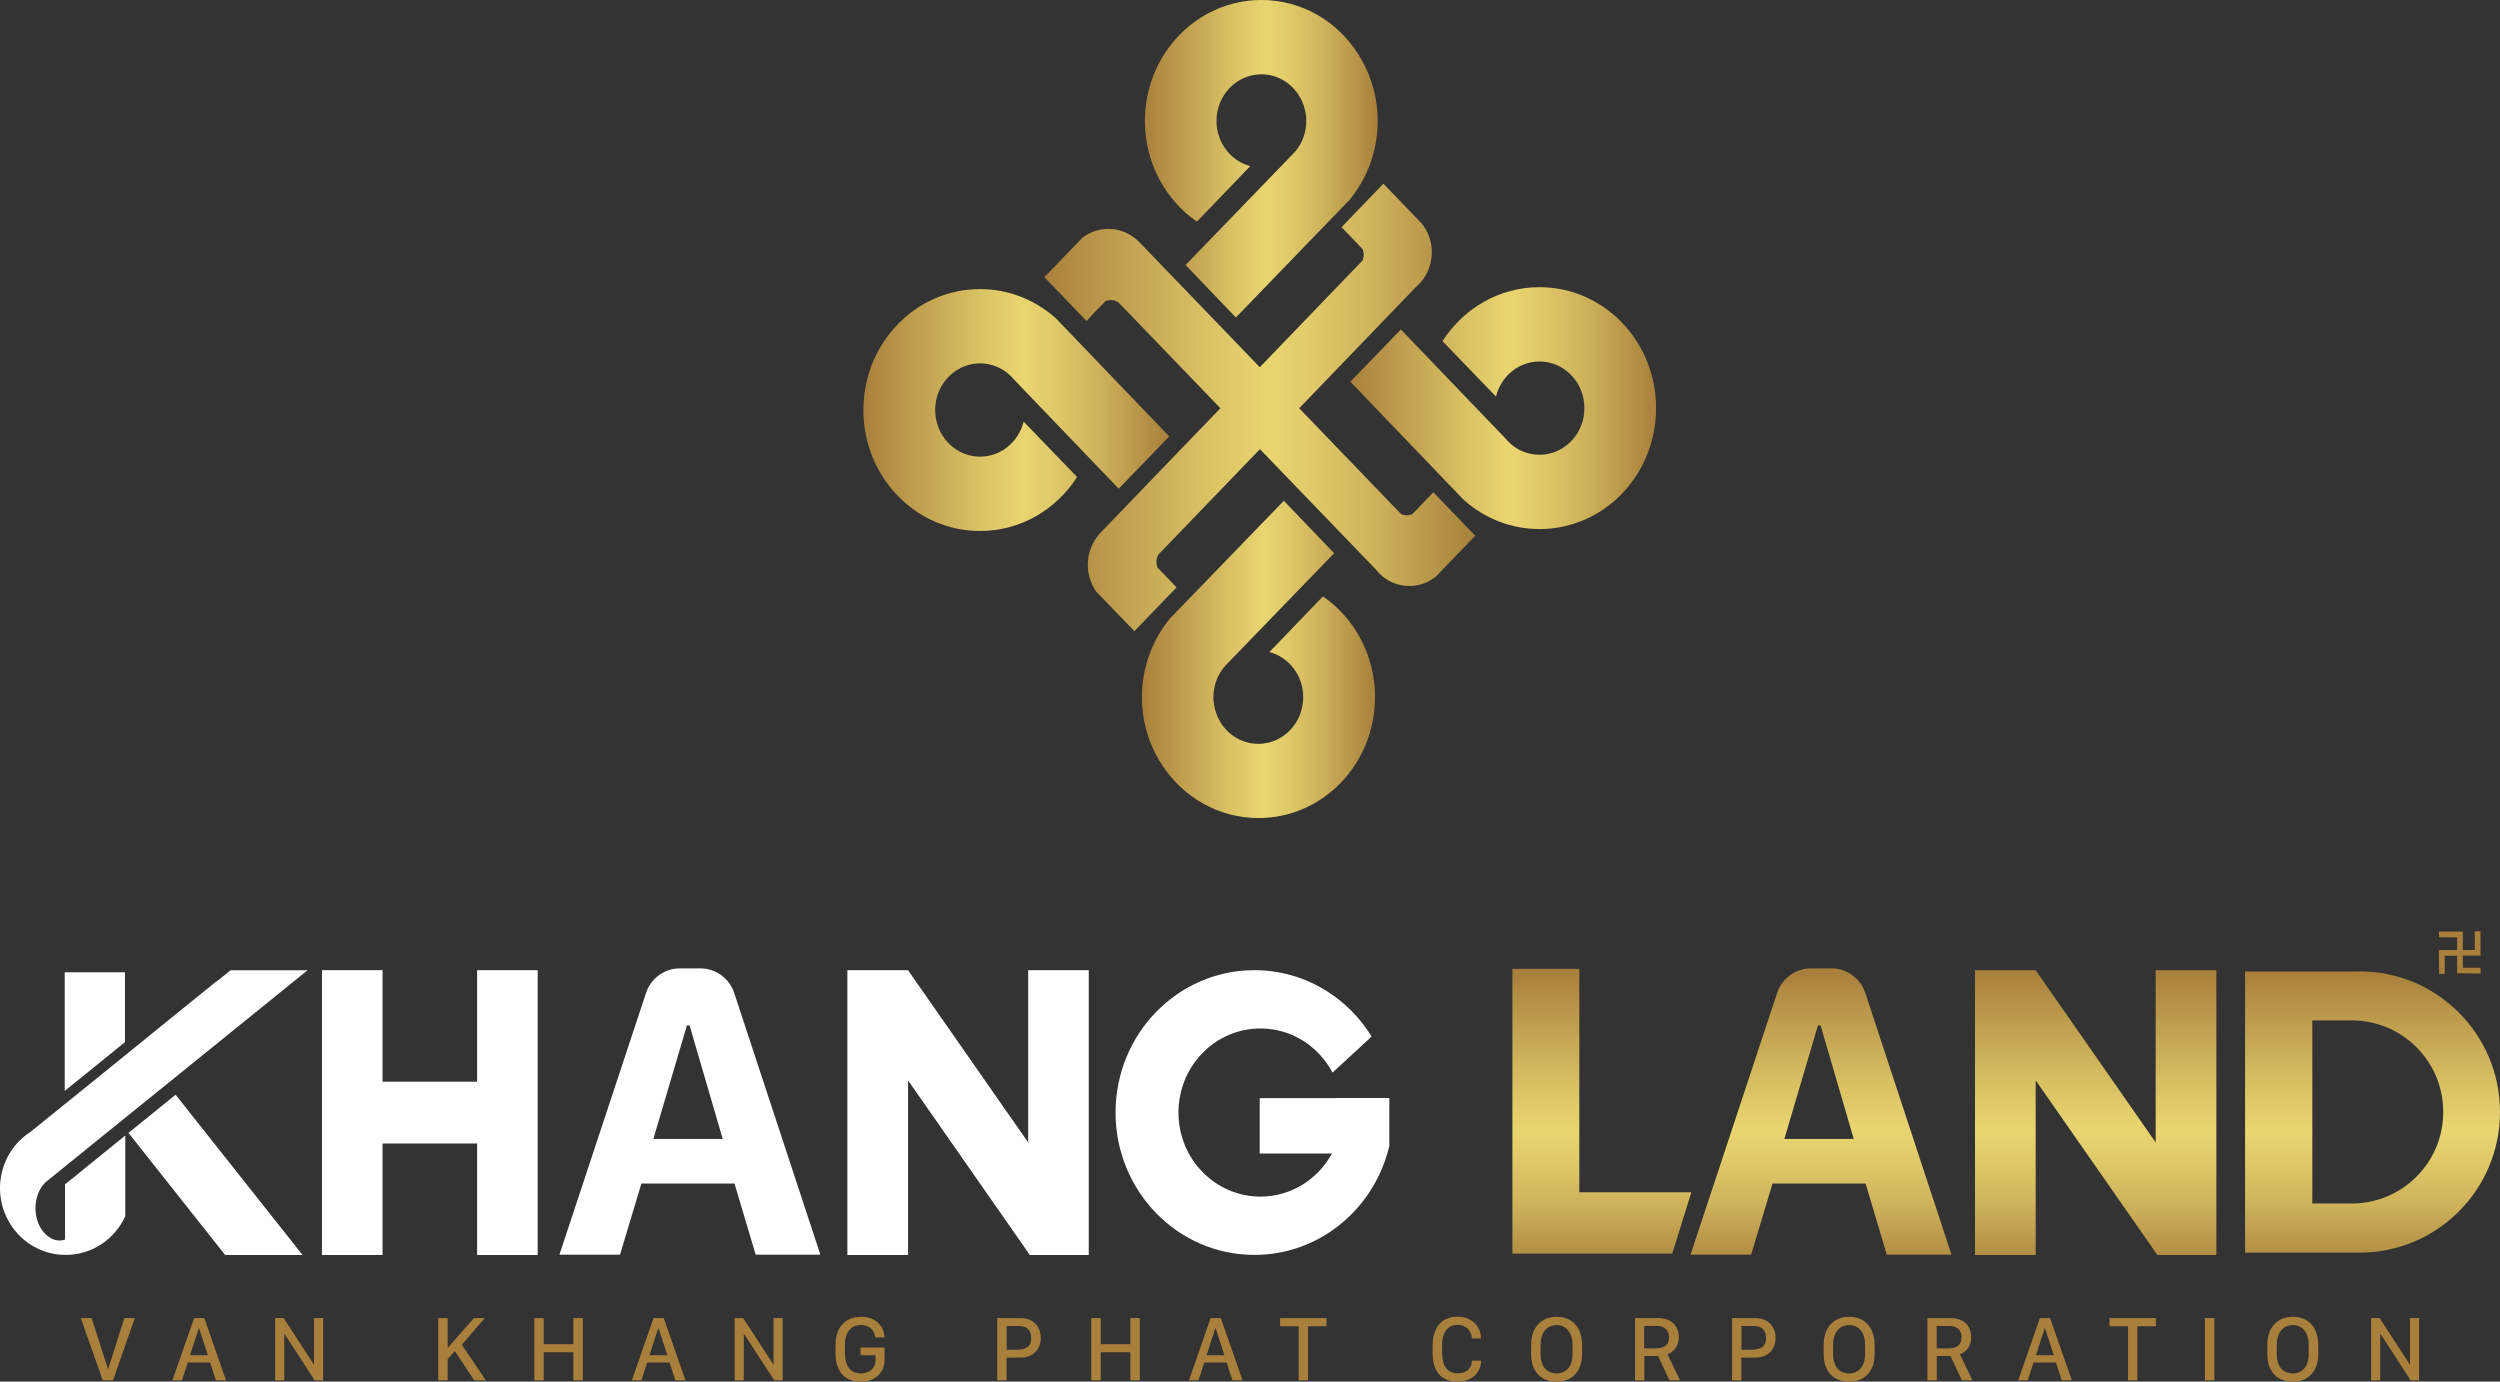 <svg xmlns="http://www.w3.org/2000/svg" width="190" height="105" viewBox="0 0 190 105" fill="none"><rect x="0" y="0" width="190" height="105" fill="#333333" stroke="none"/><g clip-path="url(#clip0_2_584)"><path d="M90.963 16.846L95.02 12.624C93.547 12.238 92.453 10.844 92.453 9.192C92.453 7.235 93.982 5.648 95.865 5.648C97.459 5.648 98.787 6.784 99.165 8.306C99.238 8.588 99.278 8.886 99.278 9.192C99.278 9.926 99.061 10.61 98.691 11.174C98.602 11.311 98.505 11.432 98.401 11.553C98.312 11.658 98.216 11.754 98.119 11.851L92.469 17.692L90.102 20.141L93.925 24.129L101.588 16.202L102.562 15.194C103.89 13.583 104.703 11.497 104.703 9.209C104.703 7.976 104.47 6.8 104.043 5.72C104.035 5.696 104.027 5.664 104.011 5.64C103.794 5.1 103.52 4.584 103.214 4.101C101.637 1.619 98.94 0 95.865 0C90.98 0 87.011 4.117 87.011 9.192C87.011 12.383 88.581 15.194 90.963 16.846Z" fill="url(#paint0_linear_2_584)"></path><path d="M117.002 21.825C113.928 21.825 111.215 23.452 109.629 25.926L113.694 30.139C114.072 28.608 115.409 27.473 117.002 27.473C118.886 27.473 120.415 29.06 120.415 31.017C120.415 32.669 119.329 34.055 117.856 34.449C117.582 34.522 117.3 34.562 117.002 34.562C116.294 34.562 115.634 34.337 115.095 33.958C114.966 33.869 114.845 33.765 114.732 33.66C114.636 33.563 114.539 33.467 114.451 33.362L108.824 27.497L106.466 25.04L102.627 29.011L110.265 36.971L111.239 37.986C112.793 39.372 114.805 40.21 117.002 40.21C118.194 40.21 119.32 39.968 120.359 39.525C120.383 39.517 120.407 39.509 120.439 39.493C120.963 39.267 121.462 38.985 121.928 38.663C124.303 37.011 125.864 34.208 125.864 31.017C125.864 25.942 121.896 21.825 117.01 21.825" fill="url(#paint1_linear_2_584)"></path><path d="M74.487 40.355C77.561 40.355 80.274 38.727 81.86 36.254L77.795 32.041C77.417 33.571 76.081 34.707 74.487 34.707C72.603 34.707 71.074 33.12 71.074 31.162C71.074 29.511 72.161 28.125 73.634 27.73C73.907 27.658 74.189 27.618 74.487 27.618C75.195 27.618 75.855 27.843 76.394 28.222C76.523 28.31 76.644 28.415 76.757 28.52C76.853 28.608 76.95 28.713 77.038 28.818L82.665 34.683L85.023 37.14L88.862 33.169L81.224 25.209L80.25 24.194C78.697 22.808 76.684 21.97 74.479 21.97C73.287 21.97 72.161 22.212 71.122 22.655C71.098 22.663 71.074 22.679 71.042 22.687C70.519 22.913 70.019 23.195 69.553 23.517C67.178 25.168 65.617 27.972 65.617 31.162C65.617 36.238 69.577 40.355 74.471 40.355" fill="url(#paint2_linear_2_584)"></path><path d="M100.534 45.334L96.477 49.555C97.95 49.942 99.045 51.328 99.045 52.987C99.045 54.945 97.515 56.532 95.632 56.532C94.038 56.532 92.71 55.404 92.332 53.874C92.259 53.592 92.219 53.294 92.219 52.987C92.219 52.254 92.436 51.569 92.807 51.006C92.895 50.869 92.992 50.748 93.096 50.627C93.185 50.522 93.281 50.425 93.378 50.329L99.029 44.488L101.395 42.047L97.572 38.059L89.901 45.986L88.927 46.993C87.599 48.605 86.786 50.691 86.786 52.979C86.786 54.212 87.019 55.388 87.446 56.468C87.454 56.492 87.462 56.524 87.478 56.548C87.695 57.088 87.969 57.604 88.283 58.087C89.869 60.553 92.573 62.172 95.648 62.172C100.542 62.172 104.502 58.055 104.502 52.979C104.502 49.789 102.932 46.977 100.55 45.326" fill="url(#paint3_linear_2_584)"></path><path d="M82.898 24.041L83.373 23.549L84.025 22.88C84.146 22.832 84.275 22.808 84.411 22.808C84.629 22.808 84.83 22.872 84.999 22.985L85.345 23.34L85.876 23.887L92.75 31.026L83.719 40.403L83.59 40.54C83.027 41.161 82.673 41.998 82.673 42.925C82.673 43.682 82.906 44.375 83.301 44.947L83.333 44.987L84.033 45.712L84.323 46.011L86.214 47.968L89.418 44.641L89.088 44.294L88.613 43.803L87.961 43.126C87.913 43.005 87.889 42.868 87.889 42.732C87.889 42.506 87.953 42.297 88.058 42.119L88.404 41.765L88.935 41.217L95.753 34.135L104.534 43.247C104.687 43.441 104.856 43.618 105.041 43.779C105.605 44.254 106.329 44.536 107.11 44.536C107.891 44.536 108.575 44.262 109.13 43.819L109.138 43.811L109.71 43.215L110.096 42.812L112.116 40.718L108.937 37.414L108.414 37.954L107.947 38.446L107.327 39.082C107.198 39.13 107.062 39.163 106.917 39.163C106.764 39.163 106.619 39.13 106.49 39.074L105.903 38.47L105.532 38.083L98.739 31.026L107.577 21.849C107.762 21.696 107.931 21.519 108.084 21.326C108.543 20.737 108.816 19.988 108.816 19.174C108.816 18.361 108.559 17.66 108.124 17.072L108.116 17.056L107.545 16.459L107.158 16.057L105.138 13.962L101.958 17.265L102.482 17.805L102.949 18.296L103.56 18.933C103.609 19.062 103.641 19.207 103.641 19.36C103.641 19.513 103.609 19.666 103.552 19.803L102.965 20.407L102.594 20.794L95.745 27.908L86.657 18.474L86.528 18.345C85.933 17.756 85.12 17.394 84.234 17.394C83.51 17.394 82.834 17.636 82.286 18.047L82.254 18.079L81.554 18.804L81.264 19.102L79.373 21.068L82.576 24.395L82.906 24.049L82.898 24.041Z" fill="url(#paint4_linear_2_584)"></path><path d="M7.808 104.903L6.142 100.174H6.963L8.202 104.033H8.226L9.45 100.174H10.247L8.588 104.903H7.8H7.808Z" fill="#A8803C"></path><path d="M13.104 104.903L14.754 100.174H15.527L17.177 104.903H16.412L15.97 103.55H14.271L13.828 104.903H13.104ZM15.108 100.947L14.44 102.994H15.8L15.132 100.947H15.108Z" fill="#A8803C"></path><path d="M20.912 104.903V100.174H21.556L23.842 103.687H23.866V100.174H24.558V104.903H23.914L21.628 101.383H21.604V104.903H20.912Z" fill="#A8803C"></path><path d="M35.094 102.196L36.921 104.903H36.036L34.571 102.68L34.024 103.284V104.903H33.307V100.174H34.024V102.406H34.056L36.02 100.174H36.841L35.102 102.196H35.094Z" fill="#A8803C"></path><path d="M43.578 104.903V102.768H41.324V104.903H40.608V100.174H41.324V102.156H43.578V100.174H44.294V104.903H43.578Z" fill="#A8803C"></path><path d="M48.021 104.903L49.671 100.174H50.444L52.094 104.903H51.329L50.887 103.55H49.188L48.746 104.903H48.021ZM50.025 100.947L49.357 102.994H50.718L50.05 100.947H50.025Z" fill="#A8803C"></path><path d="M55.837 104.903V100.174H56.481L58.767 103.687H58.791V100.174H59.483V104.903H58.839L56.553 101.383H56.529V104.903H55.837Z" fill="#A8803C"></path><path d="M66.518 101.64C66.446 100.996 65.971 100.698 65.423 100.698C64.755 100.698 64.216 101.149 64.216 102.212V102.841C64.216 103.783 64.611 104.38 65.415 104.38C66.084 104.38 66.542 103.969 66.542 103.405V103.002H65.399V102.414H67.226V103.381C67.226 104.041 66.776 105.008 65.415 105.008C64.127 105.008 63.5 104.146 63.5 102.849V102.212C63.5 100.875 64.256 100.077 65.439 100.077C66.623 100.077 67.178 100.827 67.226 101.64H66.526H66.518Z" fill="#A8803C"></path><path d="M77.561 100.174C78.503 100.174 79.099 100.794 79.099 101.681C79.099 102.567 78.503 103.179 77.561 103.179H76.499V104.903H75.791V100.174H77.57H77.561ZM76.499 102.583H77.167C77.924 102.583 78.374 102.406 78.374 101.681C78.374 101.109 78.044 100.778 77.481 100.778H76.507V102.591L76.499 102.583Z" fill="#A8803C"></path><path d="M85.909 104.903V102.768H83.655V104.903H82.938V100.174H83.655V102.156H85.909V100.174H86.625V104.903H85.909Z" fill="#A8803C"></path><path d="M90.36 104.903L92.01 100.174H92.782L94.433 104.903H93.668L93.225 103.55H91.527L91.084 104.903H90.36ZM92.364 100.947L91.696 102.994H93.056L92.388 100.947H92.364Z" fill="#A8803C"></path><path d="M98.699 104.903V100.794H97.29V100.174H100.816V100.794H99.407V104.903H98.699Z" fill="#A8803C"></path><path d="M109.605 102.849C109.605 103.904 110.08 104.371 110.796 104.371C111.513 104.371 111.867 103.928 111.867 103.413H112.559V103.453C112.559 104.178 111.988 105 110.772 105C109.557 105 108.881 104.251 108.881 102.849V102.245C108.881 100.843 109.621 100.069 110.772 100.069C111.923 100.069 112.551 100.875 112.551 101.689V101.721H111.859C111.859 101.213 111.489 100.69 110.78 100.69C110.072 100.69 109.597 101.197 109.597 102.245V102.841L109.605 102.849Z" fill="#A8803C"></path><path d="M116.366 102.228C116.366 100.883 117.123 100.077 118.306 100.077C119.49 100.077 120.238 100.883 120.238 102.228V102.897C120.238 104.235 119.481 105.008 118.298 105.008C117.115 105.008 116.366 104.235 116.366 102.897V102.228ZM117.083 102.897C117.083 103.912 117.606 104.38 118.298 104.38C118.99 104.38 119.514 103.904 119.514 102.897V102.228C119.514 101.221 118.99 100.706 118.298 100.706C117.606 100.706 117.083 101.221 117.083 102.228V102.897Z" fill="#A8803C"></path><path d="M127.595 101.608C127.595 102.382 127.12 102.784 126.726 102.929L127.684 104.903H126.879L126.017 103.058H124.971V104.903H124.263V100.174H126.025C127.096 100.174 127.587 100.843 127.587 101.616L127.595 101.608ZM125.905 102.47C126.524 102.47 126.846 102.172 126.846 101.64C126.846 101.068 126.476 100.77 125.921 100.77H124.955V102.478H125.897L125.905 102.47Z" fill="#A8803C"></path><path d="M133.406 100.174C134.348 100.174 134.944 100.794 134.944 101.681C134.944 102.567 134.348 103.179 133.406 103.179H132.344V104.903H131.636V100.174H133.415H133.406ZM132.344 102.583H133.012C133.769 102.583 134.219 102.406 134.219 101.681C134.219 101.109 133.889 100.778 133.326 100.778H132.352V102.591L132.344 102.583Z" fill="#A8803C"></path><path d="M138.598 102.228C138.598 100.883 139.355 100.077 140.538 100.077C141.721 100.077 142.47 100.883 142.47 102.228V102.897C142.47 104.235 141.713 105.008 140.53 105.008C139.347 105.008 138.598 104.235 138.598 102.897V102.228ZM139.315 102.897C139.315 103.912 139.838 104.38 140.53 104.38C141.222 104.38 141.745 103.904 141.745 102.897V102.228C141.745 101.221 141.222 100.706 140.53 100.706C139.838 100.706 139.315 101.221 139.315 102.228V102.897Z" fill="#A8803C"></path><path d="M149.819 101.608C149.819 102.382 149.344 102.784 148.949 102.929L149.907 104.903H149.102L148.241 103.058H147.195V104.903H146.486V100.174H148.249C149.32 100.174 149.811 100.843 149.811 101.616L149.819 101.608ZM148.136 102.47C148.756 102.47 149.078 102.172 149.078 101.64C149.078 101.068 148.708 100.77 148.153 100.77H147.187V102.478H148.128L148.136 102.47Z" fill="#A8803C"></path><path d="M153.384 104.903L155.035 100.174H155.807L157.457 104.903H156.693L156.25 103.55H154.552L154.109 104.903H153.384ZM155.397 100.947L154.729 102.994H156.089L155.421 100.947H155.397Z" fill="#A8803C"></path><path d="M161.731 104.903V100.794H160.323V100.174H163.848V100.794H162.44V104.903H161.731Z" fill="#A8803C"></path><path d="M167.575 104.903V100.174H168.291V104.903H167.575Z" fill="#A8803C"></path><path d="M172.316 102.228C172.316 100.883 173.073 100.077 174.256 100.077C175.439 100.077 176.188 100.883 176.188 102.228V102.897C176.188 104.235 175.431 105.008 174.248 105.008C173.065 105.008 172.316 104.235 172.316 102.897V102.228ZM173.032 102.897C173.032 103.912 173.556 104.38 174.248 104.38C174.94 104.38 175.463 103.904 175.463 102.897V102.228C175.463 101.221 174.94 100.706 174.248 100.706C173.556 100.706 173.032 101.221 173.032 102.228V102.897Z" fill="#A8803C"></path><path d="M180.204 104.903V100.174H180.848L183.134 103.687H183.158V100.174H183.85V104.903H183.207L180.921 101.383H180.896V104.903H180.204Z" fill="#A8803C"></path><path d="M187.175 72.629H188.519V70.776H188.084V72.202H187.175V70.8H185.364V71.227L186.74 71.243V72.202H185.356L185.372 74.015H185.798V72.637H186.74V73.966L188.527 73.991V73.548H187.175V72.629Z" fill="#A8803C"></path><path d="M15.937 93.898L17.113 95.381H22.996L21.821 93.898L13.345 83.199L9.764 86.1L15.937 93.898Z" fill="white"></path><path d="M4.918 80.17V82.909L6.246 81.838L9.498 79.203V78.519V73.894H4.918V77.109V80.17Z" fill="white"></path><path d="M16.493 74.547L12.162 78.051L10.408 79.477L9.514 80.202L6.818 82.386L4.934 83.908L2.592 85.802L2.302 86.035C2.004 86.228 1.723 86.454 1.473 86.704C0.563 87.622 0 88.895 0 90.305C0 91.014 0.145 91.691 0.411 92.311C1.167 94.1 2.906 95.356 4.942 95.373C4.958 95.373 4.974 95.373 4.999 95.373C7.003 95.373 8.733 94.164 9.522 92.432V86.301L8.725 86.945L5.385 89.653L4.942 90.007V94.213C4.813 94.253 4.677 94.277 4.54 94.277C4.411 94.277 4.29 94.261 4.169 94.229C4.033 94.188 3.904 94.132 3.783 94.059C3.759 94.035 3.743 94.011 3.727 93.987C3.727 93.987 3.711 93.987 3.703 93.995C3.308 93.721 2.994 93.278 2.825 92.722C2.745 92.44 2.696 92.142 2.696 91.82C2.696 91.03 2.986 90.337 3.421 89.886L3.815 89.564L4.95 88.645L7.944 86.22L9.12 85.27L9.53 84.939L12.71 82.369L21.54 75.223L23.375 73.741H17.523L16.517 74.555L16.493 74.547Z" fill="white"></path><path d="M29.073 86.905H36.261V95.381H40.865V86.905V82.208V73.733H36.261V82.208H29.073V73.733H24.469V82.208V86.905V95.381H29.073V86.905Z" fill="white"></path><path d="M69.005 73.733H64.401V75.513V95.381H69.013V82.112L78.141 95.195L78.262 95.381H82.745V93.423V73.733H78.141V86.825L69.013 73.741V73.733H69.005Z" fill="white"></path><path d="M154.705 73.733H150.1V75.513V95.381H154.713V82.112L163.832 95.195L163.961 95.381H168.444V93.423V73.733H163.832V86.825L154.713 73.741V73.733H154.705Z" fill="url(#paint5_linear_2_584)"></path><path d="M101.556 83.457H95.737V87.671H100.799H101.226C100.164 89.62 98.127 90.942 95.793 90.942C92.356 90.942 89.563 88.082 89.563 84.553C89.563 81.024 92.348 78.164 95.793 78.164C96.646 78.164 97.467 78.341 98.208 78.663C99.52 79.227 100.598 80.243 101.274 81.516L104.244 78.776C103.504 77.576 102.538 76.528 101.411 75.715C99.697 74.466 97.596 73.733 95.334 73.733C89.507 73.733 84.782 78.575 84.782 84.553C84.782 90.531 89.507 95.373 95.334 95.373C100.107 95.373 104.132 92.126 105.436 87.663C105.492 87.477 105.54 87.292 105.589 87.107V83.449H101.564L101.556 83.457Z" fill="white"></path><path d="M120.029 73.636H114.942V90.611V95.276H120.029H127.088L128.545 90.611H120.029V73.636Z" fill="url(#paint6_linear_2_584)"></path><path d="M42.516 95.356L49.1 75.457C49.47 74.345 50.508 73.596 51.675 73.596H53.221C54.388 73.596 55.426 74.345 55.797 75.457L62.349 95.356H57.431L55.821 89.951H48.746L47.12 95.356H42.516ZM52.207 77.93L49.655 86.559H54.927L52.408 77.93H52.199H52.207Z" fill="white"></path><path d="M128.48 95.356L135.065 75.457C135.435 74.345 136.473 73.596 137.64 73.596H139.186C140.353 73.596 141.391 74.345 141.761 75.457L148.313 95.356H143.395L141.786 89.951H134.71L133.085 95.356H128.48ZM138.164 77.93L135.612 86.559H140.884L138.365 77.93H138.155H138.164Z" fill="url(#paint7_linear_2_584)"></path><path d="M179.319 73.83H170.626V95.203H179.319C185.219 95.203 190 90.418 190 84.513C190 78.607 185.219 73.822 179.319 73.822V73.83ZM185.686 84.513C185.686 88.355 182.571 91.465 178.739 91.465H175.737V77.552H178.739C182.579 77.552 185.686 80.669 185.686 84.504V84.513Z" fill="url(#paint8_linear_2_584)"></path></g><defs><linearGradient id="paint0_linear_2_584" x1="87.011" y1="12.06" x2="104.719" y2="12.06" gradientUnits="userSpaceOnUse"><stop stop-color="#A8803C"></stop><stop offset="0.1" stop-color="#B69247"></stop><stop offset="0.38" stop-color="#DAC264"></stop><stop offset="0.52" stop-color="#E9D570"></stop><stop offset="0.61" stop-color="#E1CB6A"></stop><stop offset="0.77" stop-color="#CEB25A"></stop><stop offset="0.96" stop-color="#AE8941"></stop><stop offset="1" stop-color="#A8803C"></stop></linearGradient><linearGradient id="paint1_linear_2_584" x1="102.627" y1="31.017" x2="125.864" y2="31.017" gradientUnits="userSpaceOnUse"><stop stop-color="#A8803C"></stop><stop offset="0.1" stop-color="#B69247"></stop><stop offset="0.38" stop-color="#DAC264"></stop><stop offset="0.52" stop-color="#E9D570"></stop><stop offset="0.61" stop-color="#E1CB6A"></stop><stop offset="0.77" stop-color="#CEB25A"></stop><stop offset="0.96" stop-color="#AE8941"></stop><stop offset="1" stop-color="#A8803C"></stop></linearGradient><linearGradient id="paint2_linear_2_584" x1="65.633" y1="31.162" x2="88.862" y2="31.162" gradientUnits="userSpaceOnUse"><stop stop-color="#A8803C"></stop><stop offset="0.1" stop-color="#B69247"></stop><stop offset="0.38" stop-color="#DAC264"></stop><stop offset="0.52" stop-color="#E9D570"></stop><stop offset="0.61" stop-color="#E1CB6A"></stop><stop offset="0.77" stop-color="#CEB25A"></stop><stop offset="0.96" stop-color="#AE8941"></stop><stop offset="1" stop-color="#A8803C"></stop></linearGradient><linearGradient id="paint3_linear_2_584" x1="86.778" y1="50.119" x2="104.486" y2="50.119" gradientUnits="userSpaceOnUse"><stop stop-color="#A8803C"></stop><stop offset="0.1" stop-color="#B69247"></stop><stop offset="0.38" stop-color="#DAC264"></stop><stop offset="0.52" stop-color="#E9D570"></stop><stop offset="0.61" stop-color="#E1CB6A"></stop><stop offset="0.77" stop-color="#CEB25A"></stop><stop offset="0.96" stop-color="#AE8941"></stop><stop offset="1" stop-color="#A8803C"></stop></linearGradient><linearGradient id="paint4_linear_2_584" x1="79.365" y1="30.961" x2="112.125" y2="30.961" gradientUnits="userSpaceOnUse"><stop stop-color="#A8803C"></stop><stop offset="0.1" stop-color="#B69247"></stop><stop offset="0.38" stop-color="#DAC264"></stop><stop offset="0.52" stop-color="#E9D570"></stop><stop offset="0.61" stop-color="#E1CB6A"></stop><stop offset="0.77" stop-color="#CEB25A"></stop><stop offset="0.96" stop-color="#AE8941"></stop><stop offset="1" stop-color="#A8803C"></stop></linearGradient><linearGradient id="paint5_linear_2_584" x1="159.276" y1="73.959" x2="159.276" y2="96.807" gradientUnits="userSpaceOnUse"><stop stop-color="#A8803C"></stop><stop offset="0.1" stop-color="#B69247"></stop><stop offset="0.38" stop-color="#DAC264"></stop><stop offset="0.52" stop-color="#E9D570"></stop><stop offset="0.61" stop-color="#E1CB6A"></stop><stop offset="0.77" stop-color="#CEB25A"></stop><stop offset="0.96" stop-color="#AE8941"></stop><stop offset="1" stop-color="#A8803C"></stop></linearGradient><linearGradient id="paint6_linear_2_584" x1="121.743" y1="73.959" x2="121.743" y2="96.807" gradientUnits="userSpaceOnUse"><stop stop-color="#A8803C"></stop><stop offset="0.1" stop-color="#B69247"></stop><stop offset="0.38" stop-color="#DAC264"></stop><stop offset="0.52" stop-color="#E9D570"></stop><stop offset="0.61" stop-color="#E1CB6A"></stop><stop offset="0.77" stop-color="#CEB25A"></stop><stop offset="0.96" stop-color="#AE8941"></stop><stop offset="1" stop-color="#A8803C"></stop></linearGradient><linearGradient id="paint7_linear_2_584" x1="138.397" y1="73.959" x2="138.397" y2="96.807" gradientUnits="userSpaceOnUse"><stop stop-color="#A8803C"></stop><stop offset="0.1" stop-color="#B69247"></stop><stop offset="0.38" stop-color="#DAC264"></stop><stop offset="0.52" stop-color="#E9D570"></stop><stop offset="0.61" stop-color="#E1CB6A"></stop><stop offset="0.77" stop-color="#CEB25A"></stop><stop offset="0.96" stop-color="#AE8941"></stop><stop offset="1" stop-color="#A8803C"></stop></linearGradient><linearGradient id="paint8_linear_2_584" x1="180.317" y1="73.959" x2="180.317" y2="96.807" gradientUnits="userSpaceOnUse"><stop stop-color="#A8803C"></stop><stop offset="0.1" stop-color="#B69247"></stop><stop offset="0.38" stop-color="#DAC264"></stop><stop offset="0.52" stop-color="#E9D570"></stop><stop offset="0.61" stop-color="#E1CB6A"></stop><stop offset="0.77" stop-color="#CEB25A"></stop><stop offset="0.96" stop-color="#AE8941"></stop><stop offset="1" stop-color="#A8803C"></stop></linearGradient><clipPath id="clip0_2_584"><rect width="190" height="105" fill="white"></rect></clipPath></defs></svg>